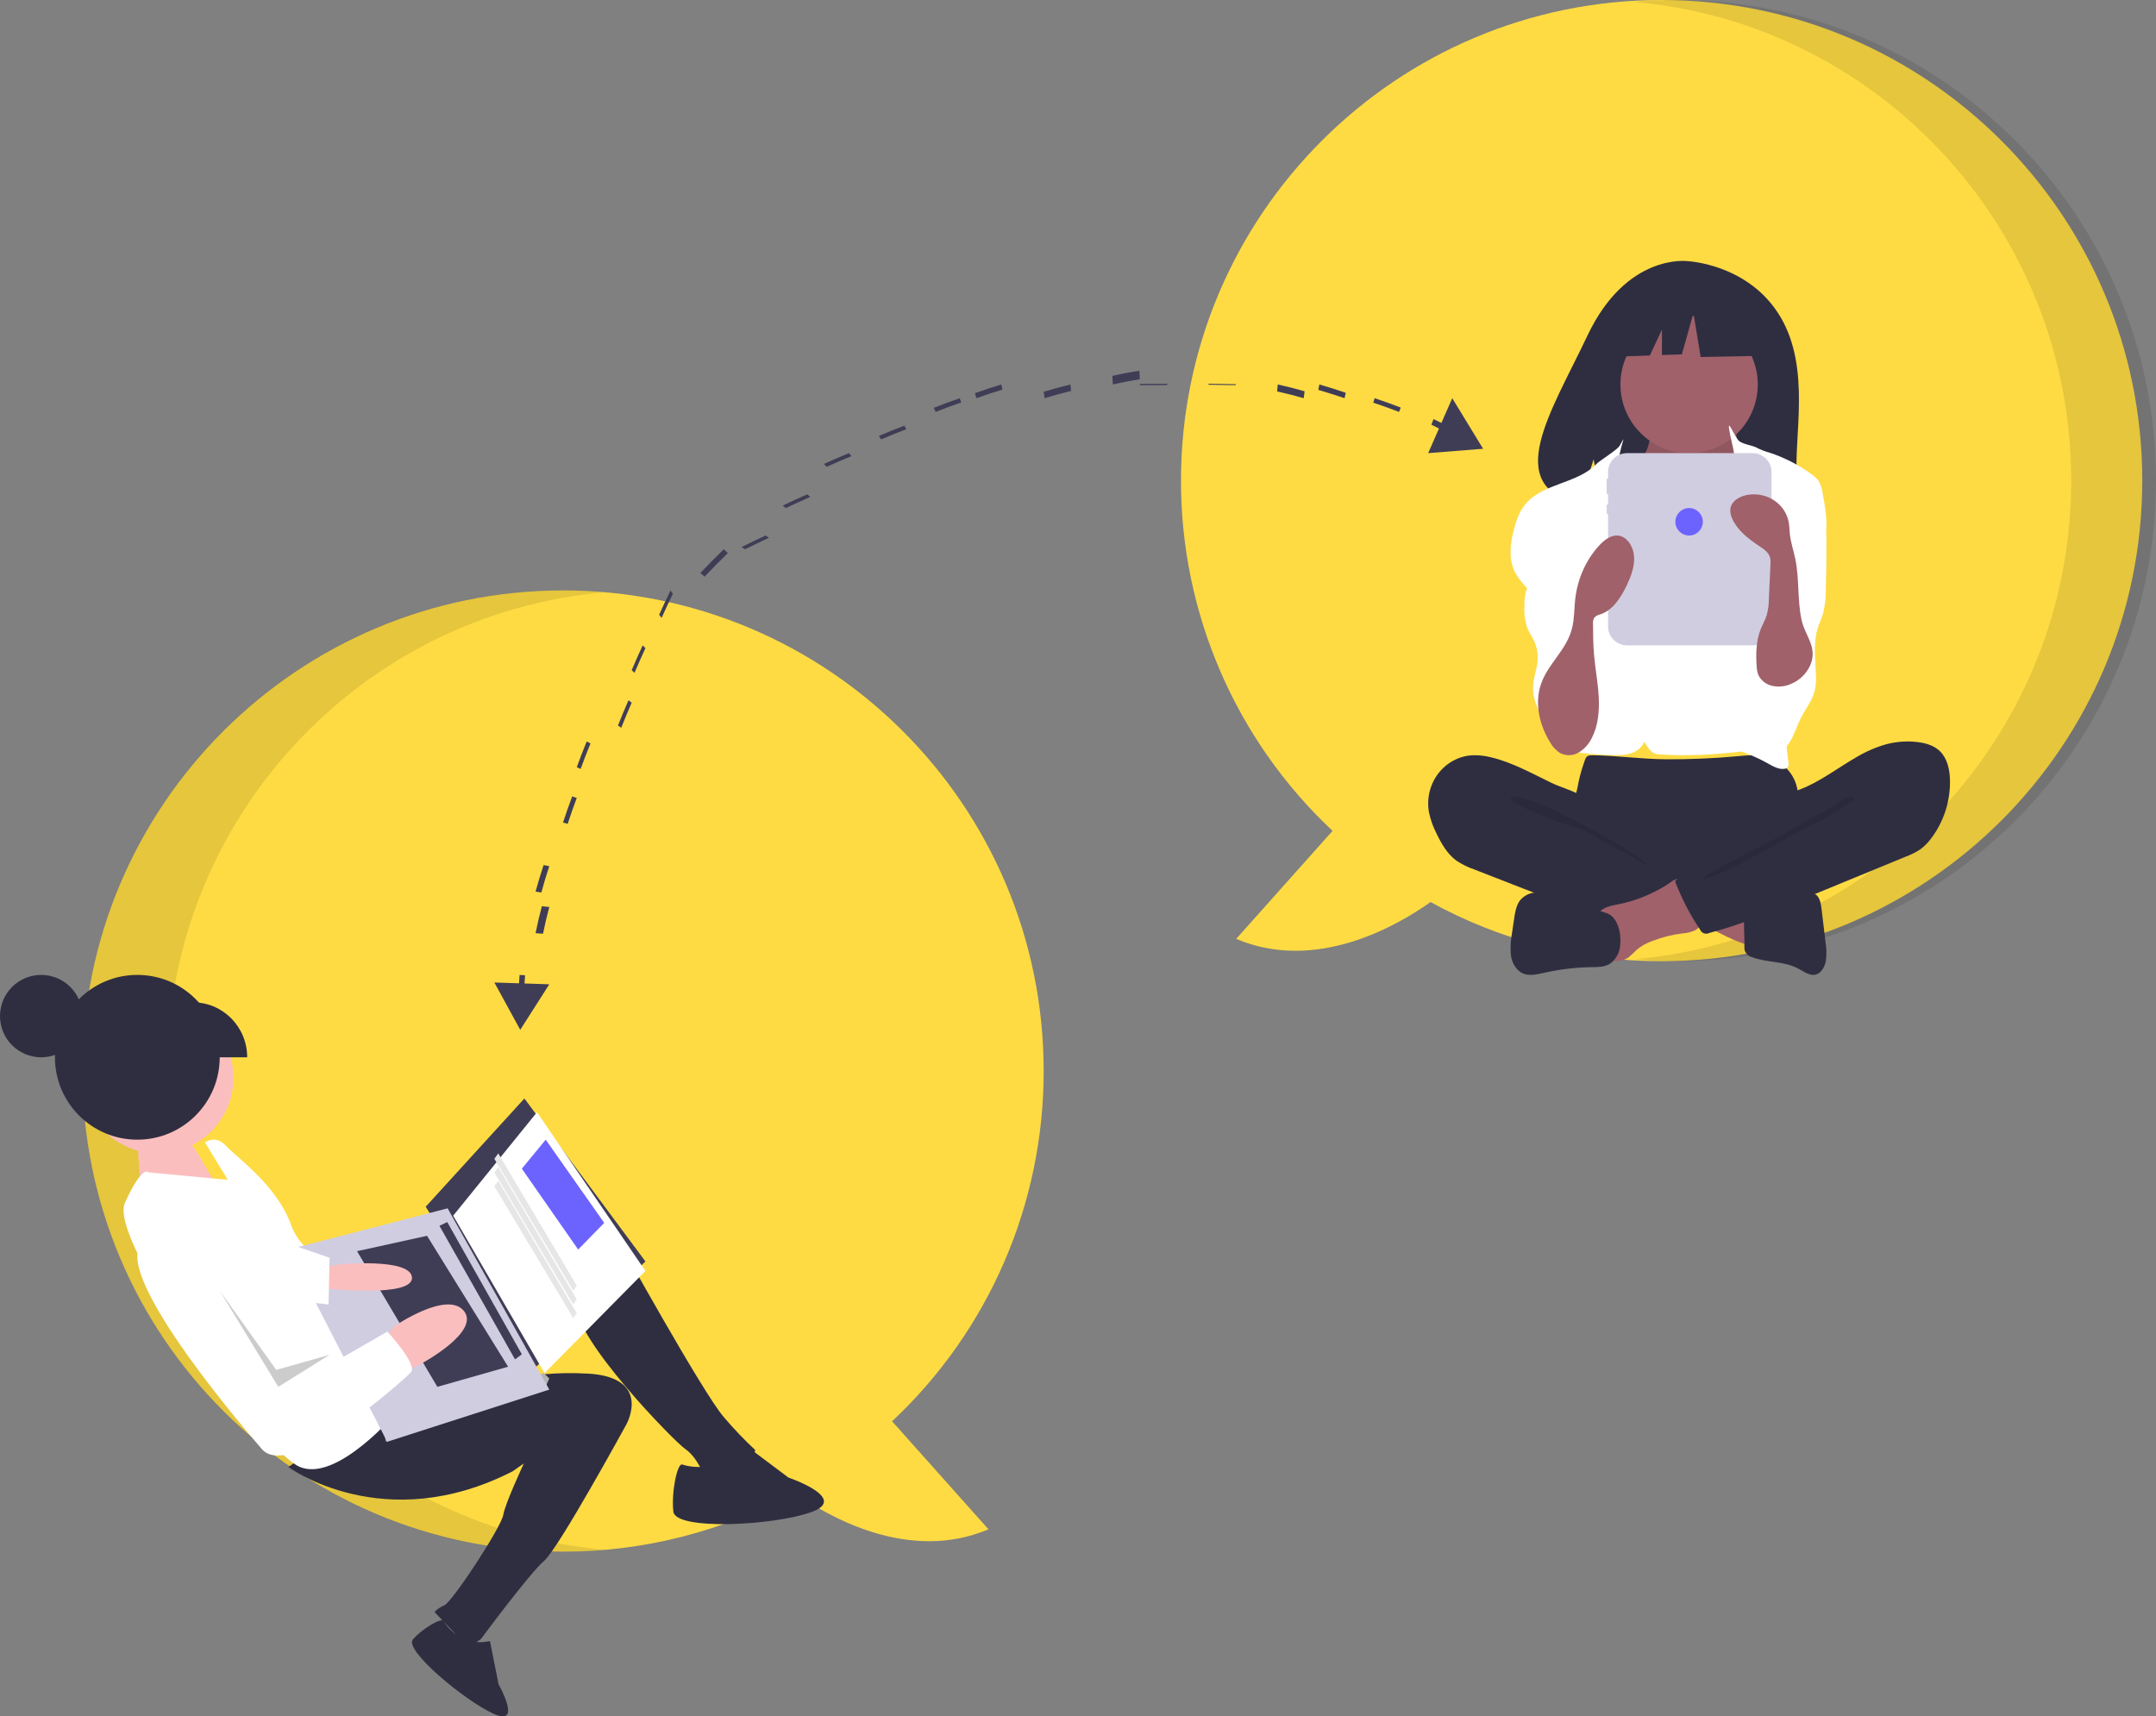 <?xml version="1.0" encoding="UTF-8"?>
<svg width="157px" height="125px" viewBox="0 0 157 125" version="1.1" xmlns="http://www.w3.org/2000/svg" xmlns:xlink="http://www.w3.org/1999/xlink">
    <rect x="0" y="0" width="157" height="125" fill="#808080" stroke="none"/>
    <title>undraw_real_time_collaboration_c62i</title>
    <g id="Professionals-PROD" stroke="none" stroke-width="1" fill="none" fill-rule="evenodd">
        <g id="Design-pop-up-Copy-8" transform="translate(-437, -61)" fill-rule="nonzero">
            <g id="undraw_real_time_collaboration_c62i" transform="translate(437, 61)">
                <path d="M86,35 C86,15.67 101.67,0 121,0 C140.33,0 156,15.67 156,35 C156,54.33 140.33,70 121,70 C115.117,70.009 109.328,68.527 104.172,65.694 C101.752,67.416 95.85,70.849 90.019,68.376 L97.038,60.508 C89.986,53.901 85.989,44.664 86,35 L86,35 Z" id="Path" fill="#FEDB43"></path>
                <path d="M150.828,35 C150.828,16.713 136.837,1.704 119,0.138 C120.017,0.048 121.046,0 122.086,0 C141.368,0 157,15.67 157,35 C157,54.33 141.368,70 122.086,70 C121.047,70 120.02,69.951 119.005,69.862 C136.839,68.293 150.828,53.286 150.828,35 Z" id="Path" fill="#000000" opacity="0.1"></path>
                <path d="M76,78 C76,58.67 60.33,43 41,43 C21.67,43 6,58.67 6,78 C6,97.33 21.67,113 41,113 C46.883,113.009 52.672,111.527 57.828,108.694 C60.248,110.416 66.15,113.849 71.981,111.376 L64.962,103.508 C72.014,96.901 76.011,87.664 76,78 Z" id="Path" fill="#FEDB43"></path>
                <path d="M12.172,78 C12.172,59.713 26.163,44.704 44,43.138 C42.983,43.048 41.954,43 40.914,43 C21.632,43 6,58.67 6,78 C6,97.33 21.632,113 40.914,113 C41.953,113 42.98,112.951 43.995,112.862 C26.161,111.293 12.172,96.286 12.172,78 Z" id="Path" fill="#000000" opacity="0.1"></path>
                <path d="M129.68,23.128 C127.388,19.198 122.856,19.015 122.856,19.015 C122.856,19.015 118.439,18.441 115.605,24.427 C112.964,30.007 109.319,35.393 115.018,36.7 L116.048,33.447 L116.685,36.942 C117.497,37.001 118.311,37.015 119.124,36.984 C125.227,36.784 131.04,37.043 130.852,34.819 C130.604,31.863 131.884,26.91 129.68,23.128 Z" id="Path" fill="#2F2E41"></path>
                <path d="M114.946,56.973 C114.877,57.386 114.778,57.793 114.648,58.193 C114.501,58.584 114.275,58.945 114.141,59.34 C113.714,60.599 114.306,62.003 115.251,62.975 C116.071,63.815 117.129,64.411 118.298,64.692 C119.158,64.867 120.036,64.955 120.916,64.953 C123.349,65.032 125.845,65.102 128.15,64.36 C128.879,64.119 129.582,63.816 130.252,63.453 C130.464,63.357 130.65,63.218 130.798,63.045 C130.952,62.792 131.021,62.5 130.994,62.209 C130.989,61.23 130.78,60.256 130.83,59.278 C130.857,58.736 130.964,58.195 130.912,57.655 C130.762,56.398 129.798,55.365 128.501,55.075 C127.847,54.942 127.168,55.014 126.502,55.075 C124.774,55.233 123.038,55.307 121.302,55.296 C119.527,55.285 117.764,55.028 115.999,55.001 C115.477,54.993 115.487,55.146 115.321,55.626 C115.168,56.067 115.043,56.517 114.946,56.973 Z" id="Path" fill="#2F2E41"></path>
                <path d="M120.144,31.975 C120.058,32.389 119.965,32.819 119.693,33.16 C119.381,33.552 118.872,33.776 118.537,34.151 C118.031,34.715 118.002,35.51 118,36.241 C117.998,36.914 118.013,37.633 118.422,38.192 C118.713,38.539 119.074,38.831 119.486,39.053 C121.019,40.002 122.676,40.968 124.525,40.999 C125.291,41.012 126.112,40.831 126.616,40.301 C126.834,40.052 127.005,39.771 127.123,39.471 C127.595,38.401 127.882,37.269 127.972,36.117 C128.04,35.576 127.985,35.027 127.81,34.506 C127.585,33.931 127.131,33.458 126.831,32.912 C126.476,32.264 126.347,31.531 126.459,30.813 C126.474,30.763 126.47,30.709 126.446,30.661 C126.396,30.609 126.323,30.582 126.248,30.587 L122.582,30.345 C122.24,30.329 121.9,30.293 121.564,30.238 C121.366,30.201 120.844,29.943 120.656,30.012 C120.307,30.138 120.216,31.631 120.144,31.975 Z" id="Path" fill="#A0616A"></path>
                <path d="M120.144,31.975 C120.058,32.389 119.965,32.819 119.693,33.16 C119.381,33.552 118.872,33.776 118.537,34.151 C118.031,34.715 118.002,35.51 118,36.241 C117.998,36.914 118.013,37.633 118.422,38.192 C118.713,38.539 119.074,38.831 119.486,39.053 C121.019,40.002 122.676,40.968 124.525,40.999 C125.291,41.012 126.112,40.831 126.616,40.301 C126.834,40.052 127.005,39.771 127.123,39.471 C127.595,38.401 127.882,37.269 127.972,36.117 C128.04,35.576 127.985,35.027 127.81,34.506 C127.585,33.931 127.131,33.458 126.831,32.912 C126.476,32.264 126.347,31.531 126.459,30.813 C126.474,30.763 126.47,30.709 126.446,30.661 C126.396,30.609 126.323,30.582 126.248,30.587 L122.582,30.345 C122.24,30.329 121.9,30.293 121.564,30.238 C121.366,30.201 120.844,29.943 120.656,30.012 C120.307,30.138 120.216,31.631 120.144,31.975 Z" id="Path" fill="#000000" opacity="0.1"></path>
                <circle id="Oval" fill="#A0616A" cx="123" cy="28" r="5"></circle>
                <path d="M120.807,38.402 C121.053,38.694 121.351,38.936 121.685,39.117 C122.032,39.264 122.406,39.336 122.782,39.33 C123.683,39.356 124.66,39.188 125.287,38.527 C126.095,37.676 126.068,36.303 126.702,35.31 C126.753,35.22 126.822,35.142 126.906,35.082 C127.012,35.023 127.132,34.995 127.253,35.001 C128.053,34.993 128.75,35.522 129.379,36.026 C129.675,36.234 129.929,36.497 130.127,36.803 C130.252,37.05 130.337,37.316 130.38,37.591 C130.692,39.144 130.793,40.732 130.893,42.314 C130.948,43.187 131.004,44.062 131,44.938 C130.986,47.822 130.328,50.659 129.674,53.466 C129.59,53.827 129.475,54.232 129.152,54.405 C129.008,54.471 128.854,54.509 128.696,54.518 C126.823,54.742 124.945,54.967 123.059,54.997 C122.323,55.008 121.587,54.99 120.852,54.942 C120.725,54.94 120.599,54.918 120.48,54.876 C120.317,54.797 120.178,54.676 120.074,54.525 C119.054,53.215 118.994,51.403 119,49.73 C119.016,45.639 119.16,41.552 119.431,37.468 C119.453,37.131 119.458,36.722 119.219,36.456 C119.683,37.157 120.215,37.809 120.807,38.402 Z" id="Path" fill="#FFFFFF"></path>
                <path d="M117.948,32.455 C117.775,32.766 116.492,33.539 116.245,33.797 C114.861,35.238 112.337,35.184 111.072,36.727 C110.627,37.27 110.396,37.953 110.226,38.631 C109.985,39.591 109.857,40.637 110.26,41.542 C110.647,42.412 111.463,43.014 112.018,43.791 C112.626,44.645 112.9,45.682 113.162,46.694 C113.355,47.441 113.55,48.206 113.475,48.973 C113.389,49.846 112.962,50.645 112.71,51.486 C112.458,52.326 112.414,53.327 112.997,53.988 C113.426,54.473 114.098,54.665 114.74,54.774 C115.563,54.896 116.393,54.967 117.224,54.987 C117.959,55.019 118.768,55.026 119.333,54.56 C119.778,54.193 119.972,53.597 119.997,53.025 C120.022,52.452 119.901,51.884 119.826,51.316 C119.747,50.727 119.717,50.132 119.692,49.539 C119.579,46.875 119.564,44.209 119.646,41.541 C119.687,40.987 119.66,40.43 119.564,39.882 C119.406,39.168 119.016,38.53 118.691,37.875 C118.04,36.64 117.745,35.252 117.839,33.863 C117.937,32.435 118.567,31.348 117.948,32.455 Z" id="Path" fill="#FFFFFF"></path>
                <path d="M126.593,32.073 C126.83,32.346 127.636,32.436 127.937,32.611 C128.221,32.758 128.517,32.873 128.821,32.954 C129.921,33.309 130.968,33.846 131.926,34.547 C132.125,34.678 132.301,34.848 132.445,35.049 C132.597,35.325 132.695,35.634 132.732,35.956 C132.88,36.774 133.028,37.602 132.995,38.436 C132.96,39.322 132.722,40.179 132.485,41.025 L131.601,44.184 C130.942,46.543 130.278,48.925 130.092,51.388 C129.99,52.752 130.035,54.126 130.228,55.479 C130.265,55.612 130.249,55.756 130.184,55.875 C130.126,55.939 130.049,55.979 129.967,55.986 C129.541,56.061 129.128,55.818 128.742,55.602 C127.561,54.945 126.3,54.484 125,54.233 C125.508,53.412 125.9,52.508 126.162,51.553 C126.311,50.947 126.428,50.332 126.513,49.711 L126.924,47.051 C127.092,46.079 127.209,45.098 127.277,44.111 C127.308,43.74 127.289,43.367 127.22,43.003 C127.125,42.657 126.999,42.322 126.844,42.004 C126.167,40.428 125.849,38.629 126.116,36.906 C126.232,36.151 126.459,35.396 126.364,34.638 C126.273,33.909 126.368,33.343 126.201,32.622 C125.514,29.66 126.147,31.561 126.593,32.073 Z" id="Path" fill="#FFFFFF"></path>
                <path d="M112.45,41.027 C112.042,41.718 111.359,42.306 111.127,43.049 C111.037,43.397 110.998,43.752 111.012,44.106 C110.971,44.641 111.036,45.178 111.204,45.696 C111.334,46.023 111.544,46.326 111.696,46.647 C111.908,47.096 112.003,47.576 111.973,48.056 C111.932,48.721 111.655,49.367 111.634,50.033 C111.599,51.08 112.193,52.065 112.773,53 C113.068,52.404 113.671,51.944 114.421,51.744 C115.17,51.544 115.99,51.624 116.661,51.962 C116.793,51.829 116.856,51.659 116.836,51.488 C116.879,50.273 116.92,49.058 116.96,47.843 C117.023,45.964 117.082,44.059 116.552,42.23 C116.313,41.404 115.941,40.581 115.258,39.94 C114.898,39.603 113.678,38.714 113.088,39.092 C112.822,39.262 112.884,39.724 112.842,39.959 C112.779,40.329 112.647,40.689 112.45,41.027 L112.45,41.027 Z" id="Path" fill="#FFFFFF"></path>
                <path d="M132.824,37.912 C132.959,38.451 133.017,39.008 132.996,39.566 C133.002,40.702 132.988,41.838 132.954,42.973 C132.959,43.556 132.89,44.136 132.748,44.699 C132.639,45.064 132.472,45.407 132.36,45.771 C132.025,46.864 132.208,48.048 132.237,49.197 C132.257,49.569 132.228,49.943 132.149,50.306 C131.973,51.018 131.497,51.594 131.166,52.239 C130.851,52.853 130.661,53.54 130.285,54.112 C129.908,54.684 129.257,55.137 128.626,54.962 C128.148,54.829 127.808,54.374 127.573,53.907 C127.06,52.881 126.884,51.699 127.075,50.552 C127.311,49.157 128.074,47.92 128.349,46.533 C128.727,44.629 128.153,42.664 128.17,40.717 C128.162,40.412 128.2,40.107 128.284,39.815 C128.428,39.37 128.738,39.015 129.024,38.659 C129.382,38.213 129.715,37.744 130.02,37.255 C130.225,36.927 130.503,36.083 130.867,36.012 C131.678,35.855 132.623,37.238 132.824,37.912 Z" id="Path" fill="#FFFFFF"></path>
                <path d="M108.576,55.153 C108.131,55.037 107.672,54.987 107.214,55.003 C106.238,55.059 105.333,55.546 104.729,56.34 C104.125,57.134 103.88,58.158 104.056,59.152 C104.167,59.685 104.349,60.198 104.596,60.679 C104.957,61.438 105.391,62.195 106.06,62.682 C106.463,62.949 106.897,63.163 107.352,63.318 L110.876,64.692 C111.394,64.894 111.913,65.096 112.436,65.283 C115.066,66.224 117.808,66.788 120.586,66.96 C121.432,67.042 122.284,66.997 123.117,66.827 C123.318,66.8 123.503,66.697 123.635,66.538 C123.702,66.417 123.742,66.281 123.751,66.142 L123.968,64.571 C124.016,64.352 124.01,64.124 123.949,63.909 C123.85,63.645 123.601,63.479 123.364,63.338 C121.047,61.961 118.342,61.201 116.392,59.311 C115.933,58.867 115.549,58.161 114.991,57.859 C114.358,57.516 113.614,57.321 112.96,57.005 C111.531,56.315 110.125,55.521 108.576,55.153 Z" id="Path" fill="#2F2E41"></path>
                <path d="M111.756,58.398 C113.143,58.842 118.997,61.924 120,62.999 C119.866,63.049 115.302,60.431 115.166,60.389 C113.91,60.036 112.681,59.593 111.487,59.062 C111.25,58.95 109.943,58.42 110.002,58.113 C110.069,57.767 111.51,58.319 111.756,58.398 Z" id="Path" fill="#000000" opacity="0.1"></path>
                <path d="M128.707,68.997 C128.786,69.003 128.865,68.978 128.928,68.925 C128.984,68.845 129.009,68.743 128.997,68.643 L128.991,66.078 C128.326,65.726 127.583,65.613 126.853,65.505 L123.448,65 C123.527,65.012 122.916,66.628 123.01,66.844 C123.175,67.224 124.436,67.561 124.792,67.74 C126.029,68.365 127.314,69.051 128.707,68.997 Z" id="Path" fill="#A0616A"></path>
                <path d="M117.877,65.85 C117.302,65.964 116.66,66.065 116.288,66.623 C115.815,67.33 116.016,68.384 116.242,69.261 C116.269,69.489 116.37,69.694 116.521,69.828 C116.672,69.963 116.86,70.015 117.042,69.974 C117.567,70.016 118.125,70.048 118.583,69.728 C118.79,69.557 118.99,69.372 119.181,69.173 C119.519,68.893 119.89,68.682 120.281,68.546 C121,68.265 121.74,68.075 122.49,67.979 C122.785,67.963 123.077,67.898 123.36,67.788 C123.645,67.673 123.872,67.399 123.972,67.047 C124.078,66.579 123.86,66.101 123.651,65.691 C123.409,65.153 123.096,64.671 122.725,64.265 C122.157,63.715 121.877,64.137 121.305,64.488 C120.223,65.154 119.068,65.613 117.877,65.85 L117.877,65.85 Z" id="Path" fill="#A0616A"></path>
                <path d="M116.976,66.496 L113.31,65.295 C112.871,65.125 112.411,65.026 111.946,65.002 C111.475,64.98 111.019,65.185 110.694,65.563 C110.409,65.933 110.328,66.439 110.257,66.919 L110.105,67.945 C110.004,68.463 109.976,68.994 110.021,69.521 C110.07,70.055 110.339,70.534 110.749,70.819 C111.256,71.126 111.878,70.976 112.444,70.848 C113.588,70.589 114.751,70.45 115.918,70.435 C116.357,70.429 116.817,70.435 117.205,70.207 C117.662,69.907 117.955,69.375 117.989,68.787 C118.061,67.911 117.797,66.766 116.976,66.496 Z" id="Path" fill="#2F2E41"></path>
                <path d="M128.447,65.826 C128.89,65.733 129.28,65.431 129.704,65.254 C130.301,65.003 130.948,65.003 131.58,65.006 C131.813,64.981 132.047,65.037 132.253,65.167 C132.532,65.39 132.603,65.834 132.65,66.231 L132.936,68.625 C133.013,69.072 133.02,69.532 132.959,69.982 C132.876,70.426 132.623,70.853 132.256,70.968 C131.809,71.107 131.372,70.765 130.95,70.541 C129.897,69.98 128.672,70.123 127.573,69.704 C127.361,69.653 127.177,69.495 127.068,69.271 C127.03,69.138 127.017,68.997 127.029,68.857 C127.048,68.088 126.912,67.037 127.105,66.301 C127.279,65.64 127.953,65.826 128.447,65.826 Z" id="Path" fill="#2F2E41"></path>
                <path d="M137.36,54.201 C138.096,54.008 138.859,53.953 139.614,54.04 C140.216,54.109 140.837,54.284 141.277,54.719 C141.813,55.249 141.985,56.069 141.999,56.839 C142.023,58.372 141.535,59.867 140.62,61.067 C140.397,61.371 140.131,61.638 139.832,61.859 C139.509,62.07 139.165,62.243 138.806,62.375 L130.844,65.653 C128.75,66.515 126.648,67.38 124.463,67.948 C124.342,68.009 124.203,68.017 124.077,67.969 C123.951,67.921 123.849,67.823 123.794,67.695 C123.096,66.655 122.511,65.538 122.049,64.364 C122.004,64.307 121.989,64.231 122.008,64.161 C122.027,64.09 122.078,64.034 122.144,64.01 L127.775,60.633 C128.188,60.408 128.573,60.131 128.921,59.808 C129.165,59.562 129.364,59.273 129.51,58.953 C129.627,58.699 129.638,58.098 129.787,57.91 C129.933,57.726 130.432,57.711 130.663,57.639 C130.988,57.535 131.307,57.409 131.616,57.263 C132.876,56.674 133.998,55.82 135.206,55.131 C135.883,54.727 136.607,54.414 137.36,54.201 L137.36,54.201 Z" id="Path" fill="#2F2E41"></path>
                <path d="M133.678,58.57 C132.642,59.242 131.301,59.859 130.274,60.549 C129.923,60.784 124.083,63.62 124,63.996 C124.958,64.136 131.059,60.45 131.932,60.082 C132.805,59.715 133.579,59.196 134.346,58.681 C134.541,58.55 135.369,58.156 134.808,58.009 C134.492,57.926 133.911,58.436 133.678,58.57 Z" id="Path" fill="#000000" opacity="0.1"></path>
                <path d="M127.604,33 L118.495,33 C117.724,33 117.099,33.609 117.099,34.36 L117.099,34.858 L117,34.858 L117,35.972 L117.099,35.972 L117.099,36.752 L117,36.752 L117,37.42 L117.099,37.42 L117.099,45.64 C117.099,46.391 117.724,47 118.495,47 L127.604,47 C128.375,47 129,46.391 129,45.64 L129,34.36 C129,33.609 128.375,33 127.604,33 L127.604,33 Z" id="Path" fill="#D0CDE1"></path>
                <polygon id="Path" fill="#2F2E41" points="128.789 22.129 124.368 20 118.263 20.871 117 26 120.144 25.889 121.023 24.004 121.023 25.858 122.474 25.806 123.316 22.806 123.842 26 129 25.903"></polygon>
                <path d="M112.831,53.982 C113.02,54.34 113.29,54.638 113.612,54.846 C114.042,55.064 114.538,55.05 114.956,54.806 C115.368,54.561 115.706,54.184 115.926,53.725 C116.381,52.832 116.475,51.763 116.418,50.738 C116.362,49.713 116.165,48.704 116.078,47.682 C116.014,46.939 116.009,46.191 116.004,45.445 C115.988,45.288 116.018,45.129 116.089,44.992 C116.21,44.858 116.368,44.77 116.538,44.743 C117.456,44.44 118.066,43.483 118.503,42.535 C118.795,41.902 119.048,41.21 118.992,40.501 C118.936,39.792 118.478,39.079 117.841,39.006 C117.317,38.947 116.832,39.317 116.454,39.726 C115.499,40.762 114.885,42.126 114.711,43.597 C114.628,44.318 114.652,45.058 114.476,45.757 C114.099,47.251 112.922,48.166 112.335,49.51 C111.688,50.991 112.045,52.672 112.831,53.982 Z" id="Path" fill="#A0616A"></path>
                <path d="M131.809,48.475 C131.522,49.111 130.978,49.609 130.3,49.857 C129.883,50.017 129.422,50.043 128.988,49.933 C128.551,49.818 128.195,49.515 128.026,49.114 C127.96,48.915 127.924,48.708 127.918,48.499 C127.856,47.584 127.88,46.641 128.229,45.786 C128.363,45.457 128.545,45.144 128.651,44.805 C128.755,44.414 128.809,44.012 128.81,43.608 L128.925,41.111 C128.944,40.93 128.93,40.747 128.886,40.57 C128.771,40.209 128.417,39.974 128.092,39.758 C127.306,39.238 126.53,38.631 126.15,37.795 C126.019,37.543 125.972,37.259 126.016,36.982 C126.123,36.486 126.648,36.165 127.167,36.057 C127.853,35.914 128.571,36.044 129.154,36.417 C129.737,36.791 130.135,37.375 130.255,38.034 C130.307,38.316 130.306,38.604 130.336,38.888 C130.4,39.492 130.601,40.074 130.727,40.668 C131.036,42.133 130.876,43.647 131.182,45.112 C131.439,46.336 132.405,47.135 131.809,48.475 Z" id="Path" fill="#A0616A"></path>
                <circle id="Oval" fill="#6C63FF" cx="123" cy="38" r="1"></circle>
                <circle id="Oval" fill="#2F2E41" cx="3" cy="74" r="3"></circle>
                <polygon id="Path" fill="#FBBEBE" points="14.176 83.648 12.788 82 10 83.058 10.268 87 16 86.675 14.239 83.753"></polygon>
                <circle id="Oval" fill="#FBBEBE" cx="11.5" cy="78.5" r="5.5"></circle>
                <path d="M44.851,90 C44.851,90 51.198,101.48 52.708,103.203 C53.427,104.051 54.192,104.854 55,105.607 C55,105.607 54.29,108.086 53.159,107.998 C52.514,107.957 51.882,107.793 51.293,107.514 C51.293,107.514 50.789,106.137 49.908,105.533 C49.028,104.929 41.835,97.48 42.003,95.1 C42.171,92.719 44.851,90 44.851,90 Z" id="Path" fill="#2F2E41"></path>
                <path d="M21,106.839 C21,106.839 27.924,111.969 37.335,107.149 L38.146,106.579 C38.146,106.579 36.777,109.518 36.65,110.314 C36.503,111.238 32.94,116.65 32.359,116.909 C31.777,117.168 31.649,117.408 31.649,117.408 L34.117,120 L35.029,119.359 C35.029,119.359 38.586,114.548 39.627,113.668 C40.667,112.788 45.625,103.712 45.625,103.712 C45.625,103.712 47.52,100.293 42.79,100.035 C38.06,99.778 35.883,101.009 35.883,101.009 L27.488,102.282 L21,106.839 Z" id="Path" fill="#2F2E41"></path>
                <path d="M53.941,105 L57.412,107.605 C57.412,107.605 61.84,109.109 59.112,110.111 C56.385,111.112 49.198,111.474 49.035,110.093 C48.872,108.711 49.318,106.537 49.677,106.656 C50.035,106.774 52.524,107.475 53.941,105 Z" id="Path" fill="#2F2E41"></path>
                <path d="M35.68,119.514 L36.306,122.663 C36.306,122.663 38.084,125.781 35.949,124.814 C33.814,123.846 29.415,120.171 30.065,119.401 C30.714,118.63 32.148,117.794 32.293,118.045 C32.439,118.297 33.517,119.978 35.68,119.514 Z" id="Path" fill="#2F2E41"></path>
                <path d="M29,102.728 C29,102.728 24.492,108.101 21.756,106.796 C19.019,105.49 7.823,90.372 9.101,87.578 C10.38,84.784 10.808,85.379 10.808,85.379 L16.589,85.924 L14.926,83.201 C14.926,83.201 15.703,82.618 16.443,83.437 C17.183,84.256 20.154,86.302 21.189,89.191 C22.224,92.081 25.263,91.937 25.263,91.937 L29,102.728 Z" id="Path" fill="#FFFFFF"></path>
                <polygon id="Path" fill="#3F3D56" points="47 91.868 38.56 100 31 87.883 38.187 80"></polygon>
                <polygon id="Path" fill="#FFFFFF" points="47 92.561 39.655 100 33 88.536 39.104 81"></polygon>
                <polygon id="Path" fill="#B3B3B3" points="39.593 100 40 100.391 39.739 100.984 28.11 105 28 104.538 28.529 103.903"></polygon>
                <polygon id="Path" fill="#D0CDE1" points="40 101.2 28.196 105 21 90.999 32.596 88"></polygon>
                <polygon id="Path" fill="#3F3D56" points="38 98.629 37.504 99 32 89.271 32.569 89"></polygon>
                <polygon id="Path" fill="#3F3D56" points="37 99.534 31.848 101 26 91.12 31.097 90"></polygon>
                <path d="M23.591,92.333 L24.553,92.094 C24.553,92.094 29.921,91.559 29.999,93.044 C30.078,94.529 23.833,93.84 23.833,93.84 L23,92.844 L23.591,92.333 Z" id="Path" fill="#FBBEBE"></path>
                <path d="M29.278,100 L30.705,99.297 C30.705,99.297 35.013,96.979 33.777,95.469 C32.541,93.958 28.73,96.581 28.73,96.581 L28,97.412 L29.278,100 Z" id="Path" fill="#FBBEBE"></path>
                <path d="M28.208,96.978 C28.208,96.978 30.431,99.374 29.925,99.937 C29.419,100.5 21.124,107.903 19.068,105.534 C17.012,103.165 6.994,91.274 10.892,90.254 C14.79,89.234 15.82,91.618 15.82,91.618 L20.966,101.14 L28.208,96.978 Z" id="Path" fill="#FFFFFF"></path>
                <polygon id="Path" fill="#FFFFFF" points="19.344 90 24 91.598 23.924 95 19 94.462"></polygon>
                <polygon id="Path" fill="#000000" opacity="0.2" points="24 98.668 20.266 101 16 94 20.118 99.766"></polygon>
                <circle id="Oval" fill="#2F2E41" cx="10" cy="77" r="6"></circle>
                <polygon id="Path" fill="#6C63FF" points="42.101 91 38 85.112 39.739 83 44 89.058"></polygon>
                <polygon id="Path" fill="#E6E6E6" points="41.744 94 36 84.394 36.283 84 42 93.629"></polygon>
                <polygon id="Path" fill="#E6E6E6" points="41.744 95 36 85.394 36.283 85 42 94.629"></polygon>
                <polygon id="Path" fill="#E6E6E6" points="41.744 96 36 86.394 36.283 86 42 95.629"></polygon>
                <path d="M12,73 L14.063,73 C16.237,73 18,74.791 18,77 L18,77 L12,77 L12,73 Z" id="Path" fill="#2F2E41"></path>
                <path d="M38.236,71.029 L37.836,71 C37.82,71.203 37.809,71.408 37.796,71.611 L36,71.553 L37.884,75 L40,71.683 L38.197,71.624 C38.21,71.426 38.221,71.227 38.236,71.029 Z" id="Path" fill="#3F3D56"></path>
                <path d="M48,44.77 L48.177,45 C48.442,44.408 48.719,43.817 49,43.243 L48.829,43 C48.546,43.578 48.267,44.173 48,44.77 Z" id="Path" fill="#3F3D56"></path>
                <path d="M51,41.73 L51.306,42 C51.855,41.418 52.425,40.841 53,40.283 L52.707,40 C52.127,40.562 51.553,41.144 51,41.73 Z" id="Path" fill="#3F3D56"></path>
                <path d="M54,39.842 L54.264,40 C54.83,39.715 55.414,39.434 56,39.164 L55.749,39 C55.159,39.272 54.57,39.556 54,39.842 Z" id="Path" fill="#3F3D56"></path>
                <path d="M46,48.806 L46.205,49 C46.46,48.397 46.727,47.794 47,47.207 L46.801,47 C46.526,47.591 46.257,48.199 46,48.806 Z" id="Path" fill="#3F3D56"></path>
                <path d="M57,36.817 L57.226,37 C57.806,36.722 58.403,36.45 59,36.19 L58.787,36 C58.186,36.262 57.584,36.537 57,36.817 Z" id="Path" fill="#3F3D56"></path>
                <path d="M45,52.84 L45.239,53 C45.481,52.387 45.737,51.772 46,51.174 L45.767,51 C45.502,51.603 45.244,52.222 45,52.84 Z" id="Path" fill="#3F3D56"></path>
                <path d="M40,63.083 L39.584,63 C39.372,63.637 39.175,64.287 39,64.932 L39.42,65 C39.594,64.36 39.789,63.715 40,63.083 Z" id="Path" fill="#3F3D56"></path>
                <path d="M60,33.786 L60.192,34 C60.783,33.732 61.392,33.47 62,33.22 L61.822,33 C61.209,33.251 60.596,33.515 60,33.786 Z" id="Path" fill="#3F3D56"></path>
                <path d="M40,66.054 L39.459,66 C39.283,66.647 39.129,67.307 39,67.961 L39.544,68 C39.672,67.351 39.825,66.696 40,66.054 Z" id="Path" fill="#3F3D56"></path>
                <path d="M42,55.872 L42.282,56 C42.508,55.378 42.749,54.753 43,54.142 L42.723,54 C42.471,54.615 42.227,55.245 42,55.872 Z" id="Path" fill="#3F3D56"></path>
                <path d="M41,59.902 L41.339,60 C41.544,59.369 41.766,58.733 42,58.112 L41.666,58 C41.43,58.626 41.206,59.266 41,59.902 Z" id="Path" fill="#3F3D56"></path>
                <path d="M83.011,28.05 C83.668,28.044 84.336,28.041 84.997,28.043 L85,27.951 C84.334,27.949 83.661,27.951 83,27.958 L83.011,28.05 Z" id="Path" fill="#3F3D56"></path>
                <path d="M64,31.747 L64.159,32 C64.764,31.742 65.383,31.493 66,31.258 L65.854,31 C65.233,31.236 64.609,31.488 64,31.747 Z" id="Path" fill="#3F3D56"></path>
                <path d="M93,28.508 C93.646,28.649 94.299,28.815 94.939,29 L95,28.496 C94.355,28.31 93.698,28.143 93.046,28 L93,28.508 Z" id="Path" fill="#3F3D56"></path>
                <path d="M96,28.397 C96.637,28.58 97.28,28.783 97.91,29 L98,28.607 C97.365,28.388 96.717,28.184 96.076,28 L96,28.397 Z" id="Path" fill="#3F3D56"></path>
                <path d="M100,29.324 C100.628,29.534 101.261,29.761 101.88,30 L102,29.681 C101.376,29.441 100.739,29.212 100.105,29 L100,29.324 Z" id="Path" fill="#3F3D56"></path>
                <path d="M88,28.019 C88.655,28.027 89.317,28.037 89.968,28.05 L90,27.981 C89.344,27.968 88.677,27.957 88.018,27.95 L88,28.019 Z" id="Path" fill="#3F3D56"></path>
                <path d="M81,27.376 L81.041,28 C81.688,27.849 82.347,27.724 83,27.627 L82.974,27 C82.316,27.098 81.652,27.224 81,27.376 Z" id="Path" fill="#3F3D56"></path>
                <path d="M71,28.632 L71.099,29 C71.725,28.776 72.365,28.565 73,28.373 L72.916,28 C72.276,28.193 71.632,28.406 71,28.632 Z" id="Path" fill="#3F3D56"></path>
                <path d="M68,29.698 L68.129,30 C68.745,29.756 69.375,29.523 70,29.307 L69.885,29 C69.255,29.218 68.621,29.453 68,29.698 Z" id="Path" fill="#3F3D56"></path>
                <path d="M76,28.534 L76.069,29 C76.706,28.804 77.356,28.625 78,28.47 L77.945,28 C77.296,28.157 76.642,28.337 76,28.534 Z" id="Path" fill="#3F3D56"></path>
                <path d="M108,32.683 L105.753,29 L104.962,30.804 C104.771,30.709 104.581,30.612 104.39,30.52 L104.23,30.93 C104.417,31.019 104.601,31.113 104.787,31.205 L104,33 L108,32.683 Z" id="Path" fill="#3F3D56"></path>
            </g>
        </g>
    </g>
</svg>